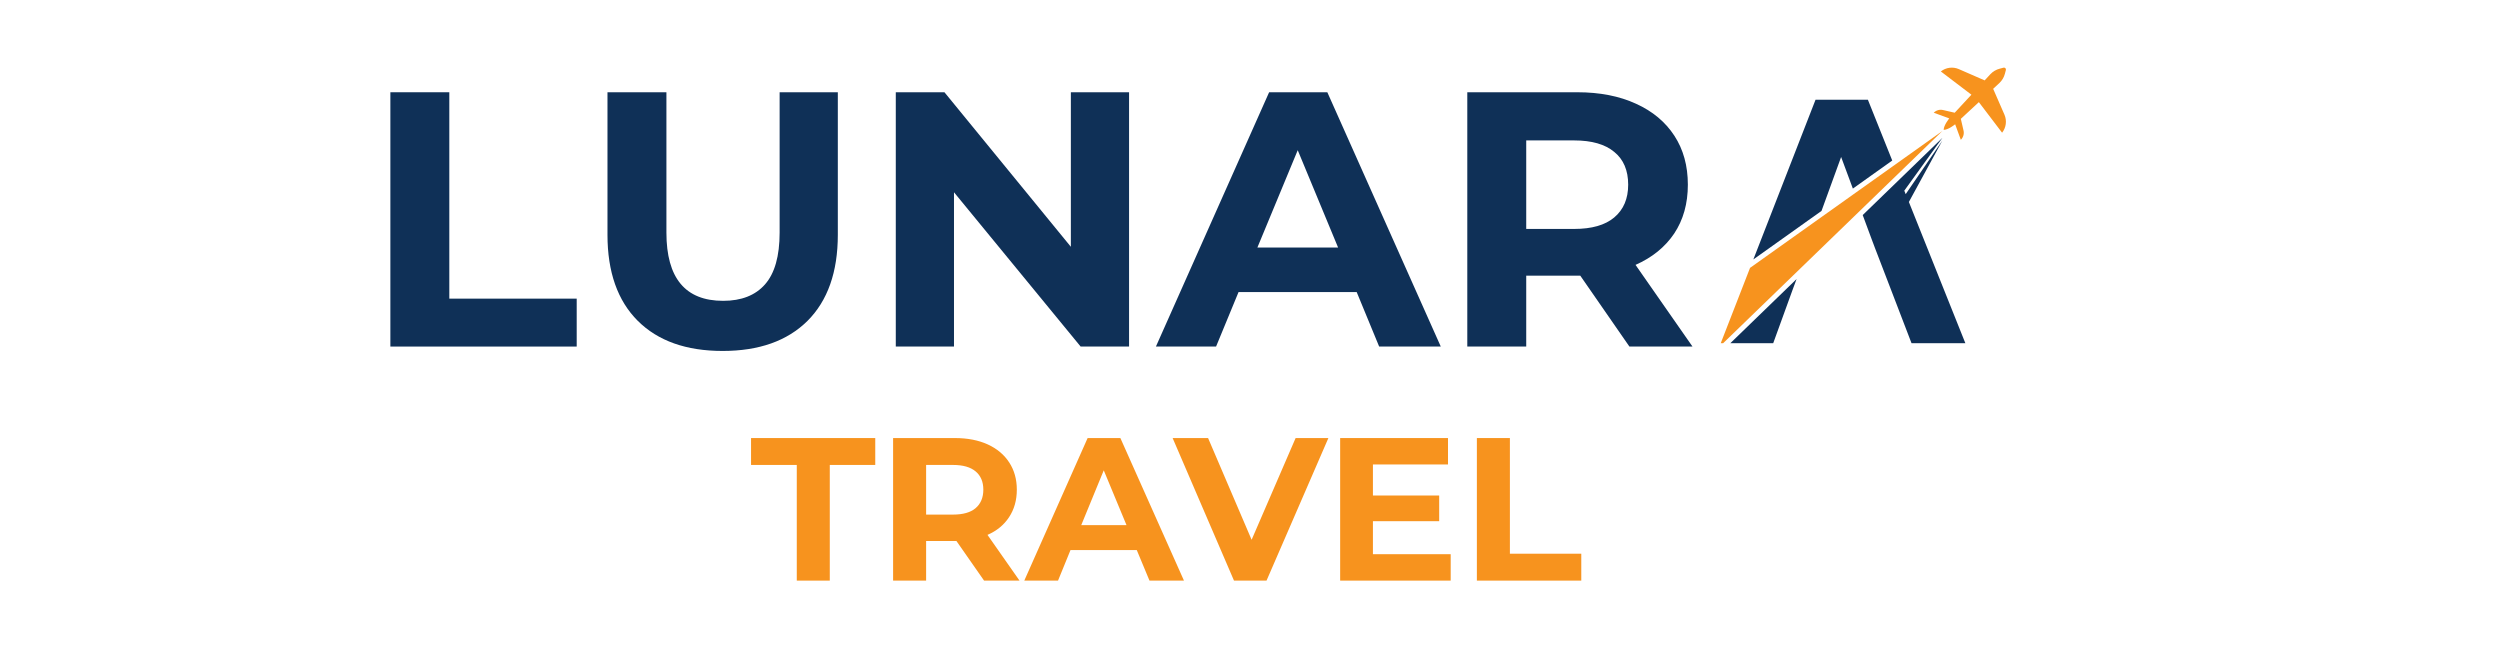 <svg xmlns="http://www.w3.org/2000/svg" xmlns:xlink="http://www.w3.org/1999/xlink" width="213" zoomAndPan="magnify" viewBox="0 0 159.75 41.25" height="55" preserveAspectRatio="xMidYMid meet" version="1.0"><defs><g/><clipPath id="b6c437c4d3"><path d="M 123 4.25 L 128.324 4.25 L 128.324 9 L 123 9 Z M 123 4.25 " clip-rule="nonzero"/></clipPath><clipPath id="ca4d97aa58"><path d="M 110 17 L 115 17 L 115 21.93 L 110 21.93 Z M 110 17 " clip-rule="nonzero"/></clipPath><clipPath id="6617be49b8"><path d="M 119 8 L 126 8 L 126 21.93 L 119 21.93 Z M 119 8 " clip-rule="nonzero"/></clipPath><clipPath id="d8ad065bd5"><path d="M 109.906 8 L 125 8 L 125 21.93 L 109.906 21.93 Z M 109.906 8 " clip-rule="nonzero"/></clipPath><clipPath id="61f6bb79df"><path d="M 47 24 L 102 24 L 102 40.512 L 47 40.512 Z M 47 24 " clip-rule="nonzero"/></clipPath><clipPath id="1bdfca7c80"><path d="M 0.738 3 L 9 3 L 9 14 L 0.738 14 Z M 0.738 3 " clip-rule="nonzero"/></clipPath><clipPath id="5101d38905"><path d="M 47 3 L 54.48 3 L 54.48 14 L 47 14 Z M 47 3 " clip-rule="nonzero"/></clipPath><clipPath id="26e4145a36"><rect x="0" width="55" y="0" height="17"/></clipPath><clipPath id="b29d4958b9"><rect x="0" width="88" y="0" height="29"/></clipPath></defs><g clip-path="url(#b6c437c4d3)"><path fill="#f7931e" d="M 125.469 8.34 L 125.297 7.594 L 126.449 6.527 L 127.934 8.48 C 128.191 8.156 128.25 7.715 128.086 7.332 L 127.363 5.676 L 127.75 5.316 C 127.93 5.152 128.055 4.941 128.113 4.711 L 128.176 4.473 C 128.199 4.383 128.117 4.301 128.027 4.324 L 127.789 4.387 C 127.555 4.445 127.344 4.57 127.18 4.746 L 126.82 5.137 L 125.164 4.414 C 124.785 4.25 124.344 4.309 124.02 4.566 L 125.973 6.051 L 124.906 7.203 L 124.16 7.031 C 123.945 6.98 123.719 7.047 123.566 7.203 L 124.559 7.566 C 124.559 7.566 124.207 7.988 124.199 8.301 C 124.512 8.293 124.934 7.941 124.934 7.941 L 125.297 8.934 C 125.453 8.777 125.52 8.555 125.469 8.34 " fill-opacity="1" fill-rule="nonzero"/></g><g clip-path="url(#ca4d97aa58)"><path fill="#0f3057" d="M 113.266 22.047 L 114.559 18.484 L 114.801 17.832 L 110.449 22.047 L 113.266 22.047 " fill-opacity="1" fill-rule="nonzero"/></g><path fill="#0f3057" d="M 119.359 6.375 L 116.012 6.375 L 112.039 16.578 L 116.395 13.477 L 117.648 10.031 L 118.398 12.051 L 120.914 10.258 L 119.359 6.375 " fill-opacity="1" fill-rule="nonzero"/><g clip-path="url(#6617be49b8)"><path fill="#0f3057" d="M 121.977 12.906 L 124.117 8.984 L 121.773 12.406 L 121.684 12.184 L 124.117 8.812 L 119.027 13.742 L 119.547 15.145 L 119.672 15.48 L 119.676 15.488 L 119.809 15.844 L 120.824 18.484 L 122.191 22.047 L 125.633 22.047 L 121.977 12.906 " fill-opacity="1" fill-rule="nonzero"/></g><g clip-path="url(#d8ad065bd5)"><path fill="#f7931e" d="M 111.828 17.117 L 109.91 22.047 L 109.988 22.047 L 124.117 8.371 L 111.828 17.117 " fill-opacity="1" fill-rule="nonzero"/></g><g clip-path="url(#61f6bb79df)"><g transform="matrix(1, 0, 0, 1, 47, 24)"><g clip-path="url(#26e4145a36)"><g clip-path="url(#1bdfca7c80)"><g fill="#f7931e" fill-opacity="1"><g transform="translate(0.945, 13.101)"><g><path d="M 2.969 -7.391 L 0.047 -7.391 L 0.047 -9.109 L 7.984 -9.109 L 7.984 -7.391 L 5.078 -7.391 L 5.078 0 L 2.969 0 Z M 2.969 -7.391 "/></g></g></g></g><g fill="#f7931e" fill-opacity="1"><g transform="translate(8.991, 13.101)"><g><path d="M 6.891 0 L 5.125 -2.531 L 3.188 -2.531 L 3.188 0 L 1.078 0 L 1.078 -9.109 L 5.031 -9.109 C 5.832 -9.109 6.531 -8.973 7.125 -8.703 C 7.719 -8.43 8.176 -8.047 8.5 -7.547 C 8.82 -7.055 8.984 -6.477 8.984 -5.812 C 8.984 -5.133 8.816 -4.547 8.484 -4.047 C 8.16 -3.555 7.703 -3.18 7.109 -2.922 L 9.156 0 Z M 6.844 -5.812 C 6.844 -6.32 6.676 -6.711 6.344 -6.984 C 6.02 -7.254 5.539 -7.391 4.906 -7.391 L 3.188 -7.391 L 3.188 -4.219 L 4.906 -4.219 C 5.539 -4.219 6.02 -4.352 6.344 -4.625 C 6.676 -4.906 6.844 -5.301 6.844 -5.812 Z M 6.844 -5.812 "/></g></g></g><g fill="#f7931e" fill-opacity="1"><g transform="translate(18.561, 13.101)"><g><path d="M 7.078 -1.953 L 2.844 -1.953 L 2.047 0 L -0.109 0 L 3.938 -9.109 L 6.031 -9.109 L 10.094 0 L 7.891 0 Z M 6.422 -3.547 L 4.969 -7.047 L 3.531 -3.547 Z M 6.422 -3.547 "/></g></g></g><g fill="#f7931e" fill-opacity="1"><g transform="translate(28.04, 13.101)"><g><path d="M 9.844 -9.109 L 5.891 0 L 3.812 0 L -0.109 -9.109 L 2.156 -9.109 L 4.938 -2.609 L 7.75 -9.109 Z M 9.844 -9.109 "/></g></g></g><g fill="#f7931e" fill-opacity="1"><g transform="translate(37.558, 13.101)"><g><path d="M 8.141 -1.688 L 8.141 0 L 1.078 0 L 1.078 -9.109 L 7.969 -9.109 L 7.969 -7.422 L 3.172 -7.422 L 3.172 -5.438 L 7.406 -5.438 L 7.406 -3.797 L 3.172 -3.797 L 3.172 -1.688 Z M 8.141 -1.688 "/></g></g></g><g clip-path="url(#5101d38905)"><g fill="#f7931e" fill-opacity="1"><g transform="translate(46.294, 13.101)"><g><path d="M 1.078 -9.109 L 3.188 -9.109 L 3.188 -1.719 L 7.75 -1.719 L 7.75 0 L 1.078 0 Z M 1.078 -9.109 "/></g></g></g></g></g></g></g><g transform="matrix(1, 0, 0, 1, 22, 0)"><g clip-path="url(#b29d4958b9)"><g fill="#0f3057" fill-opacity="1"><g transform="translate(1.023, 22.145)"><g><path d="M 1.922 -16.25 L 5.688 -16.25 L 5.688 -3.062 L 13.828 -3.062 L 13.828 0 L 1.922 0 Z M 1.922 -16.25 "/></g></g></g><g fill="#0f3057" fill-opacity="1"><g transform="translate(15.037, 22.145)"><g><path d="M 9.141 0.281 C 6.816 0.281 5.008 -0.359 3.719 -1.641 C 2.426 -2.93 1.781 -4.766 1.781 -7.141 L 1.781 -16.25 L 5.547 -16.25 L 5.547 -7.281 C 5.547 -4.375 6.754 -2.922 9.172 -2.922 C 10.336 -2.922 11.227 -3.27 11.844 -3.969 C 12.469 -4.676 12.781 -5.781 12.781 -7.281 L 12.781 -16.25 L 16.5 -16.25 L 16.5 -7.141 C 16.5 -4.766 15.852 -2.93 14.562 -1.641 C 13.27 -0.359 11.461 0.281 9.141 0.281 Z M 9.141 0.281 "/></g></g></g><g fill="#0f3057" fill-opacity="1"><g transform="translate(33.319, 22.145)"><g><path d="M 16.828 -16.25 L 16.828 0 L 13.734 0 L 5.641 -9.859 L 5.641 0 L 1.922 0 L 1.922 -16.25 L 5.031 -16.25 L 13.109 -6.375 L 13.109 -16.25 Z M 16.828 -16.25 "/></g></g></g><g fill="#0f3057" fill-opacity="1"><g transform="translate(52.066, 22.145)"><g><path d="M 12.625 -3.484 L 5.078 -3.484 L 3.641 0 L -0.203 0 L 7.031 -16.25 L 10.75 -16.25 L 18 0 L 14.062 0 Z M 11.438 -6.328 L 8.859 -12.547 L 6.281 -6.328 Z M 11.438 -6.328 "/></g></g></g><g fill="#0f3057" fill-opacity="1"><g transform="translate(69.838, 22.145)"><g><path d="M 12.281 0 L 9.141 -4.531 L 5.688 -4.531 L 5.688 0 L 1.922 0 L 1.922 -16.25 L 8.953 -16.25 C 10.391 -16.25 11.641 -16.004 12.703 -15.516 C 13.766 -15.035 14.582 -14.352 15.156 -13.469 C 15.727 -12.594 16.016 -11.551 16.016 -10.344 C 16.016 -9.133 15.723 -8.094 15.141 -7.219 C 14.555 -6.352 13.734 -5.688 12.672 -5.219 L 16.312 0 Z M 12.203 -10.344 C 12.203 -11.258 11.906 -11.957 11.312 -12.438 C 10.727 -12.926 9.875 -13.172 8.75 -13.172 L 5.688 -13.172 L 5.688 -7.516 L 8.75 -7.516 C 9.875 -7.516 10.727 -7.758 11.312 -8.25 C 11.906 -8.75 12.203 -9.445 12.203 -10.344 Z M 12.203 -10.344 "/></g></g></g></g></g></svg>